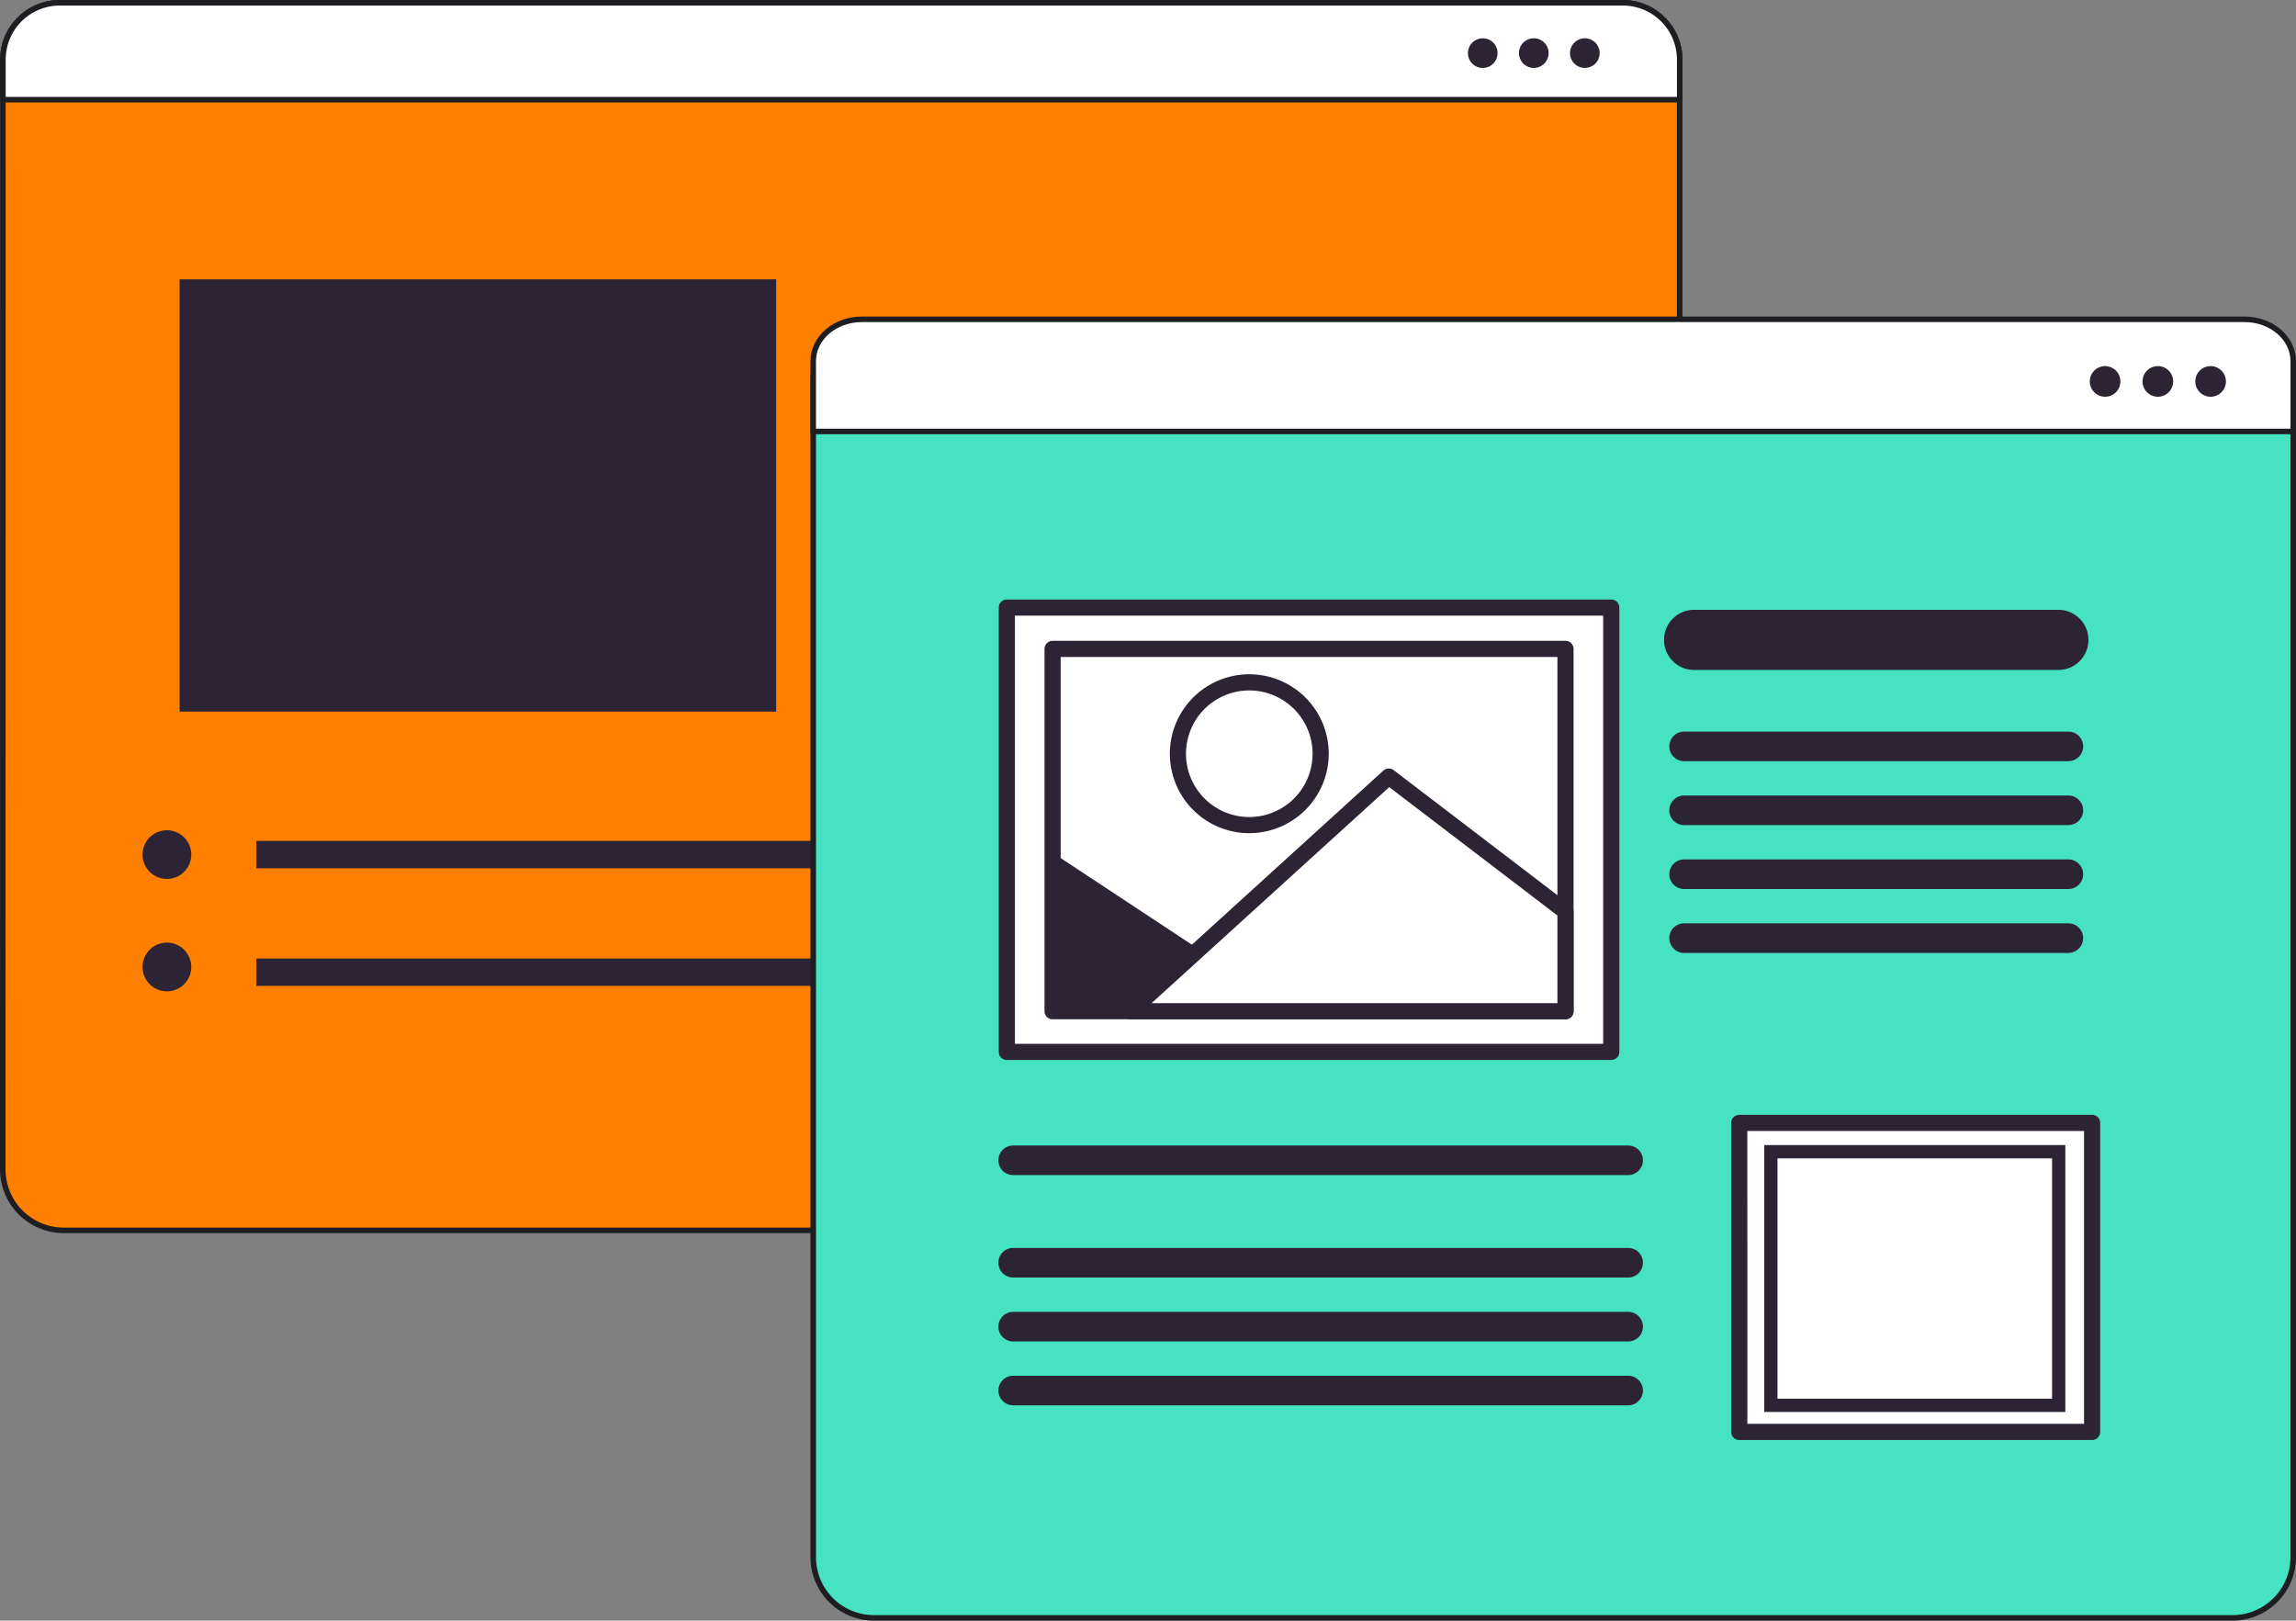 <svg xmlns="http://www.w3.org/2000/svg" xmlns:xlink="http://www.w3.org/1999/xlink" width="414.927" height="292.871" viewBox="0 0 414.927 292.871">
  <rect x="0" y="0" width="414.927" height="292.871" fill="#808080" stroke="none"/>
  <defs>
    <clipPath id="clip-path">
      <rect id="Прямоугольник_8358" data-name="Прямоугольник 8358" width="231.024" height="4.949" fill="none"/>
    </clipPath>
  </defs>
  <g id="step_3" data-name="step 3" transform="translate(-1008.115 -5044.157)">
    <path id="Контур_29639" data-name="Контур 29639" d="M294.179,224.034H13.221A11.033,11.033,0,0,1,2.188,213L2.214,12.5A10.279,10.279,0,0,1,12.458,2.187H294.994A10.278,10.278,0,0,1,305.238,12.5L305.212,213a11.034,11.034,0,0,1-11.033,11.032" transform="translate(1006.427 5042.47)" fill="#ff8000" stroke="#1d1d22" stroke-width="1"/>
    <path id="Контур_29641" data-name="Контур 29641" d="M2.22,12.5v7.2H305.245V12.5A10.277,10.277,0,0,0,294.993,2.192H12.463A10.268,10.268,0,0,0,2.22,12.5" transform="translate(1006.424 5042.469)" fill="#fff" stroke="#1d1d22" stroke-width="1"/>
    <rect id="Прямоугольник_8347" data-name="Прямоугольник 8347" width="107.805" height="78.118" transform="translate(1040.574 5094.635)" fill="#2c2334"/>
    <rect id="Прямоугольник_8348" data-name="Прямоугольник 8348" width="18.052" height="4.288" transform="translate(1201.534 5115.959)" fill="#2c2334"/>
    <rect id="Прямоугольник_8349" data-name="Прямоугольник 8349" width="54.286" height="4.288" transform="translate(1228.887 5115.959)" fill="#2c2334"/>
    <rect id="Прямоугольник_8350" data-name="Прямоугольник 8350" width="32.55" height="4.288" transform="translate(1170.535 5132.392)" fill="#2c2334"/>
    <rect id="Прямоугольник_8351" data-name="Прямоугольник 8351" width="16.742" height="4.288" transform="translate(1266.43 5132.392)" fill="#2c2334"/>
    <rect id="Прямоугольник_8352" data-name="Прямоугольник 8352" width="27.35" height="4.289" transform="translate(1192.785 5148.826)" fill="#2c2334"/>
    <rect id="Прямоугольник_8353" data-name="Прямоугольник 8353" width="27.125" height="4.289" transform="translate(1228.92 5148.826)" fill="#2c2334"/>
    <rect id="Прямоугольник_8354" data-name="Прямоугольник 8354" width="24.298" height="4.288" transform="translate(1170.534 5165.26)" fill="#2c2334"/>
    <rect id="Прямоугольник_8355" data-name="Прямоугольник 8355" width="61.811" height="4.288" transform="translate(1221.362 5165.26)" fill="#2c2334"/>
    <rect id="Прямоугольник_8356" data-name="Прямоугольник 8356" width="50.168" height="4.288" transform="translate(1209.545 5132.392)" fill="#2c2334"/>
    <path id="Контур_29643" data-name="Контур 29643" d="M38.649,170.315a4.4,4.4,0,1,1-4.4-4.4,4.4,4.4,0,0,1,4.4,4.4" transform="translate(1004.029 5028.28)" fill="#2c2334"/>
    <path id="Контур_29644" data-name="Контур 29644" d="M38.649,192.548a4.4,4.4,0,1,1-4.4-4.4,4.4,4.4,0,0,1,4.4,4.4" transform="translate(1004.029 5026.353)" fill="#2c2334"/>
    <g id="Сгруппировать_13890" data-name="Сгруппировать 13890" transform="translate(1054.45 5196.121)" style="mix-blend-mode: multiply;isolation: isolate">
      <g id="Сгруппировать_13889" data-name="Сгруппировать 13889">
        <g id="Сгруппировать_13888" data-name="Сгруппировать 13888" clip-path="url(#clip-path)">
          <rect id="Прямоугольник_8357" data-name="Прямоугольник 8357" width="231.024" height="4.949" transform="translate(0 0)" fill="#2c2334"/>
        </g>
      </g>
    </g>
    <g id="Сгруппировать_13893" data-name="Сгруппировать 13893" transform="translate(1054.45 5217.375)" style="mix-blend-mode: multiply;isolation: isolate">
      <g id="Сгруппировать_13892" data-name="Сгруппировать 13892">
        <g id="Сгруппировать_13891" data-name="Сгруппировать 13891" clip-path="url(#clip-path)">
          <rect id="Прямоугольник_8359" data-name="Прямоугольник 8359" width="231.024" height="4.949" transform="translate(0 0)" fill="#2c2334"/>
        </g>
      </g>
    </g>
    <path id="Контур_29645" data-name="Контур 29645" d="M316.675,12.987a2.677,2.677,0,1,0,2.677-2.676,2.677,2.677,0,0,0-2.677,2.676" transform="translate(975.172 5040.766)" fill="#2c2334"/>
    <path id="Контур_29646" data-name="Контур 29646" d="M306.575,12.987a2.677,2.677,0,1,0,2.677-2.676,2.677,2.677,0,0,0-2.677,2.676" transform="translate(976.047 5040.766)" fill="#2c2334"/>
    <path id="Контур_29647" data-name="Контур 29647" d="M296.476,12.987a2.677,2.677,0,1,0,2.677-2.676,2.677,2.677,0,0,0-2.677,2.676" transform="translate(976.922 5040.766)" fill="#2c2334"/>
    <path id="Контур_29648" data-name="Контур 29648" d="M258.083,1.716H12.576A10.979,10.979,0,0,0,1.6,12.694V225.3a10.979,10.979,0,0,0,10.978,10.979H258.083A10.979,10.979,0,0,0,269.062,225.3V12.694A10.979,10.979,0,0,0,258.083,1.716" transform="translate(1153.479 5100.252)" fill="#46e3c3" stroke="#1d1d22" stroke-width="1"/>
    <path id="Контур_29650" data-name="Контур 29650" d="M241.205,69.947H175.379a5.435,5.435,0,1,1,0-10.871h65.826a5.435,5.435,0,1,1,0,10.871" transform="translate(1138.89 5095.281)" fill="#2c2334"/>
    <path id="Контур_29651" data-name="Контур 29651" d="M243.1,88.521H173.663a2.673,2.673,0,1,1,0-5.347H243.1a2.673,2.673,0,0,1,0,5.347" transform="translate(1138.799 5093.192)" fill="#2c2334"/>
    <path id="Контур_29652" data-name="Контур 29652" d="M243.1,101.167H173.663a2.673,2.673,0,1,1,0-5.347H243.1a2.673,2.673,0,0,1,0,5.347" transform="translate(1138.799 5092.097)" fill="#2c2334"/>
    <path id="Контур_29653" data-name="Контур 29653" d="M243.1,113.813H173.663a2.673,2.673,0,1,1,0-5.347H243.1a2.673,2.673,0,0,1,0,5.347" transform="translate(1138.799 5091)" fill="#2c2334"/>
    <path id="Контур_29654" data-name="Контур 29654" d="M243.1,126.459H173.663a2.673,2.673,0,1,1,0-5.347H243.1a2.673,2.673,0,0,1,0,5.347" transform="translate(1138.799 5089.905)" fill="#2c2334"/>
    <path id="Контур_29655" data-name="Контур 29655" d="M152.043,170.419H40.909a2.673,2.673,0,1,1,0-5.347H152.043a2.673,2.673,0,1,1,0,5.347" transform="translate(1150.304 5086.095)" fill="#2c2334"/>
    <path id="Контур_29656" data-name="Контур 29656" d="M152.043,190.685H40.909a2.673,2.673,0,0,1,0-5.347H152.043a2.673,2.673,0,1,1,0,5.347" transform="translate(1150.304 5084.338)" fill="#2c2334"/>
    <path id="Контур_29657" data-name="Контур 29657" d="M152.043,203.331H40.909a2.673,2.673,0,0,1,0-5.347H152.043a2.673,2.673,0,1,1,0,5.347" transform="translate(1150.304 5083.243)" fill="#2c2334"/>
    <path id="Контур_29658" data-name="Контур 29658" d="M152.043,215.977H40.909a2.673,2.673,0,1,1,0-5.347H152.043a2.673,2.673,0,1,1,0,5.347" transform="translate(1150.304 5082.146)" fill="#2c2334"/>
    <rect id="Прямоугольник_8363" data-name="Прямоугольник 8363" width="63.764" height="55.846" transform="translate(1322.431 5247.083)" fill="#fff"/>
    <path id="Контур_29659" data-name="Контур 29659" d="M248.456,217.767H184.693a1.459,1.459,0,0,1-1.459-1.46V160.463a1.459,1.459,0,0,1,1.459-1.46h63.764a1.459,1.459,0,0,1,1.46,1.46v55.845a1.459,1.459,0,0,1-1.46,1.46m-62.3-2.918H247V161.922H186.152Z" transform="translate(1137.738 5086.621)" fill="#2c2334"/>
    <path id="Контур_29660" data-name="Контур 29660" d="M269.061,21.87H1.6V9.158C1.6,4.982,5.529,1.6,10.38,1.6h249.9c4.851,0,8.783,3.385,8.783,7.561Z" transform="translate(1153.479 5100.263)" fill="#fff" stroke="#1d1d22" stroke-width="1"/>
    <path id="Контур_29662" data-name="Контур 29662" d="M275.065,16.912a2.766,2.766,0,1,0,2.766-2.766,2.766,2.766,0,0,0-2.766,2.766" transform="translate(1129.78 5096.175)" fill="#2c2334"/>
    <path id="Контур_29663" data-name="Контур 29663" d="M264.627,16.912a2.766,2.766,0,1,0,2.766-2.766,2.766,2.766,0,0,0-2.766,2.766" transform="translate(1130.684 5096.175)" fill="#2c2334"/>
    <path id="Контур_29664" data-name="Контур 29664" d="M254.188,16.912a2.766,2.766,0,1,0,2.766-2.766,2.766,2.766,0,0,0-2.766,2.766" transform="translate(1131.589 5096.175)" fill="#2c2334"/>
    <path id="Контур_29665" data-name="Контур 29665" d="M244.187,213.22H189.77V164.984h54.417Zm-52.019-2.4h49.62V167.382h-49.62Z" transform="translate(1137.172 5086.103)" fill="#2c2334"/>
    <rect id="Прямоугольник_8364" data-name="Прямоугольник 8364" width="109.231" height="80.291" transform="translate(1190.066 5153.958)" fill="#fff"/>
    <path id="Контур_29666" data-name="Контур 29666" d="M149,140.25H39.769a1.46,1.46,0,0,1-1.46-1.46V58.5a1.46,1.46,0,0,1,1.46-1.46H149a1.459,1.459,0,0,1,1.459,1.46v80.29A1.459,1.459,0,0,1,149,140.25M41.227,137.331H147.539V59.959H41.227Z" transform="translate(1150.298 5095.458)" fill="#2c2334"/>
    <rect id="Прямоугольник_8365" data-name="Прямоугольник 8365" width="92.689" height="65.471" transform="translate(1198.337 5161.425)" fill="#fff"/>
    <path id="Контур_29667" data-name="Контур 29667" d="M141.513,133.607H48.825a1.459,1.459,0,0,1-1.46-1.46V66.677a1.46,1.46,0,0,1,1.46-1.46h92.689a1.459,1.459,0,0,1,1.459,1.46v65.471a1.459,1.459,0,0,1-1.459,1.46m-91.23-2.918h89.77V68.136H50.283Z" transform="translate(1149.513 5094.749)" fill="#2c2334"/>
    <path id="Контур_29668" data-name="Контур 29668" d="M73.761,86.33a12.9,12.9,0,1,0,12.9-12.9,12.9,12.9,0,0,0-12.9,12.9" transform="translate(1147.226 5094.037)" fill="#fff"/>
    <path id="Контур_29669" data-name="Контур 29669" d="M86.52,100.548a14.356,14.356,0,1,1,14.357-14.356A14.374,14.374,0,0,1,86.52,100.548m0-25.793A11.438,11.438,0,1,0,97.957,86.192,11.451,11.451,0,0,0,86.52,74.754" transform="translate(1147.364 5094.175)" fill="#2c2334"/>
    <path id="Контур_29670" data-name="Контур 29670" d="M142.991,116.46,111.055,92.08l-46.632,42.4h78.569Z" transform="translate(1148.035 5092.421)" fill="#fff"/>
    <path id="Контур_29671" data-name="Контур 29671" d="M142.853,135.8H64.285a1.46,1.46,0,0,1-.982-2.54l46.632-42.4a1.463,1.463,0,0,1,1.868-.08l31.936,24.38a1.46,1.46,0,0,1,.574,1.16v18.017a1.46,1.46,0,0,1-1.46,1.46m-74.795-2.919h73.335V117.043L111,93.84Z" transform="translate(1148.173 5092.559)" fill="#2c2334"/>
    <path id="Контур_29672" data-name="Контур 29672" d="M75.393,124.59,48.962,107.144v28.638H63.083Z" transform="translate(1149.375 5091.115)" fill="#2c2334"/>
  </g>
</svg>
